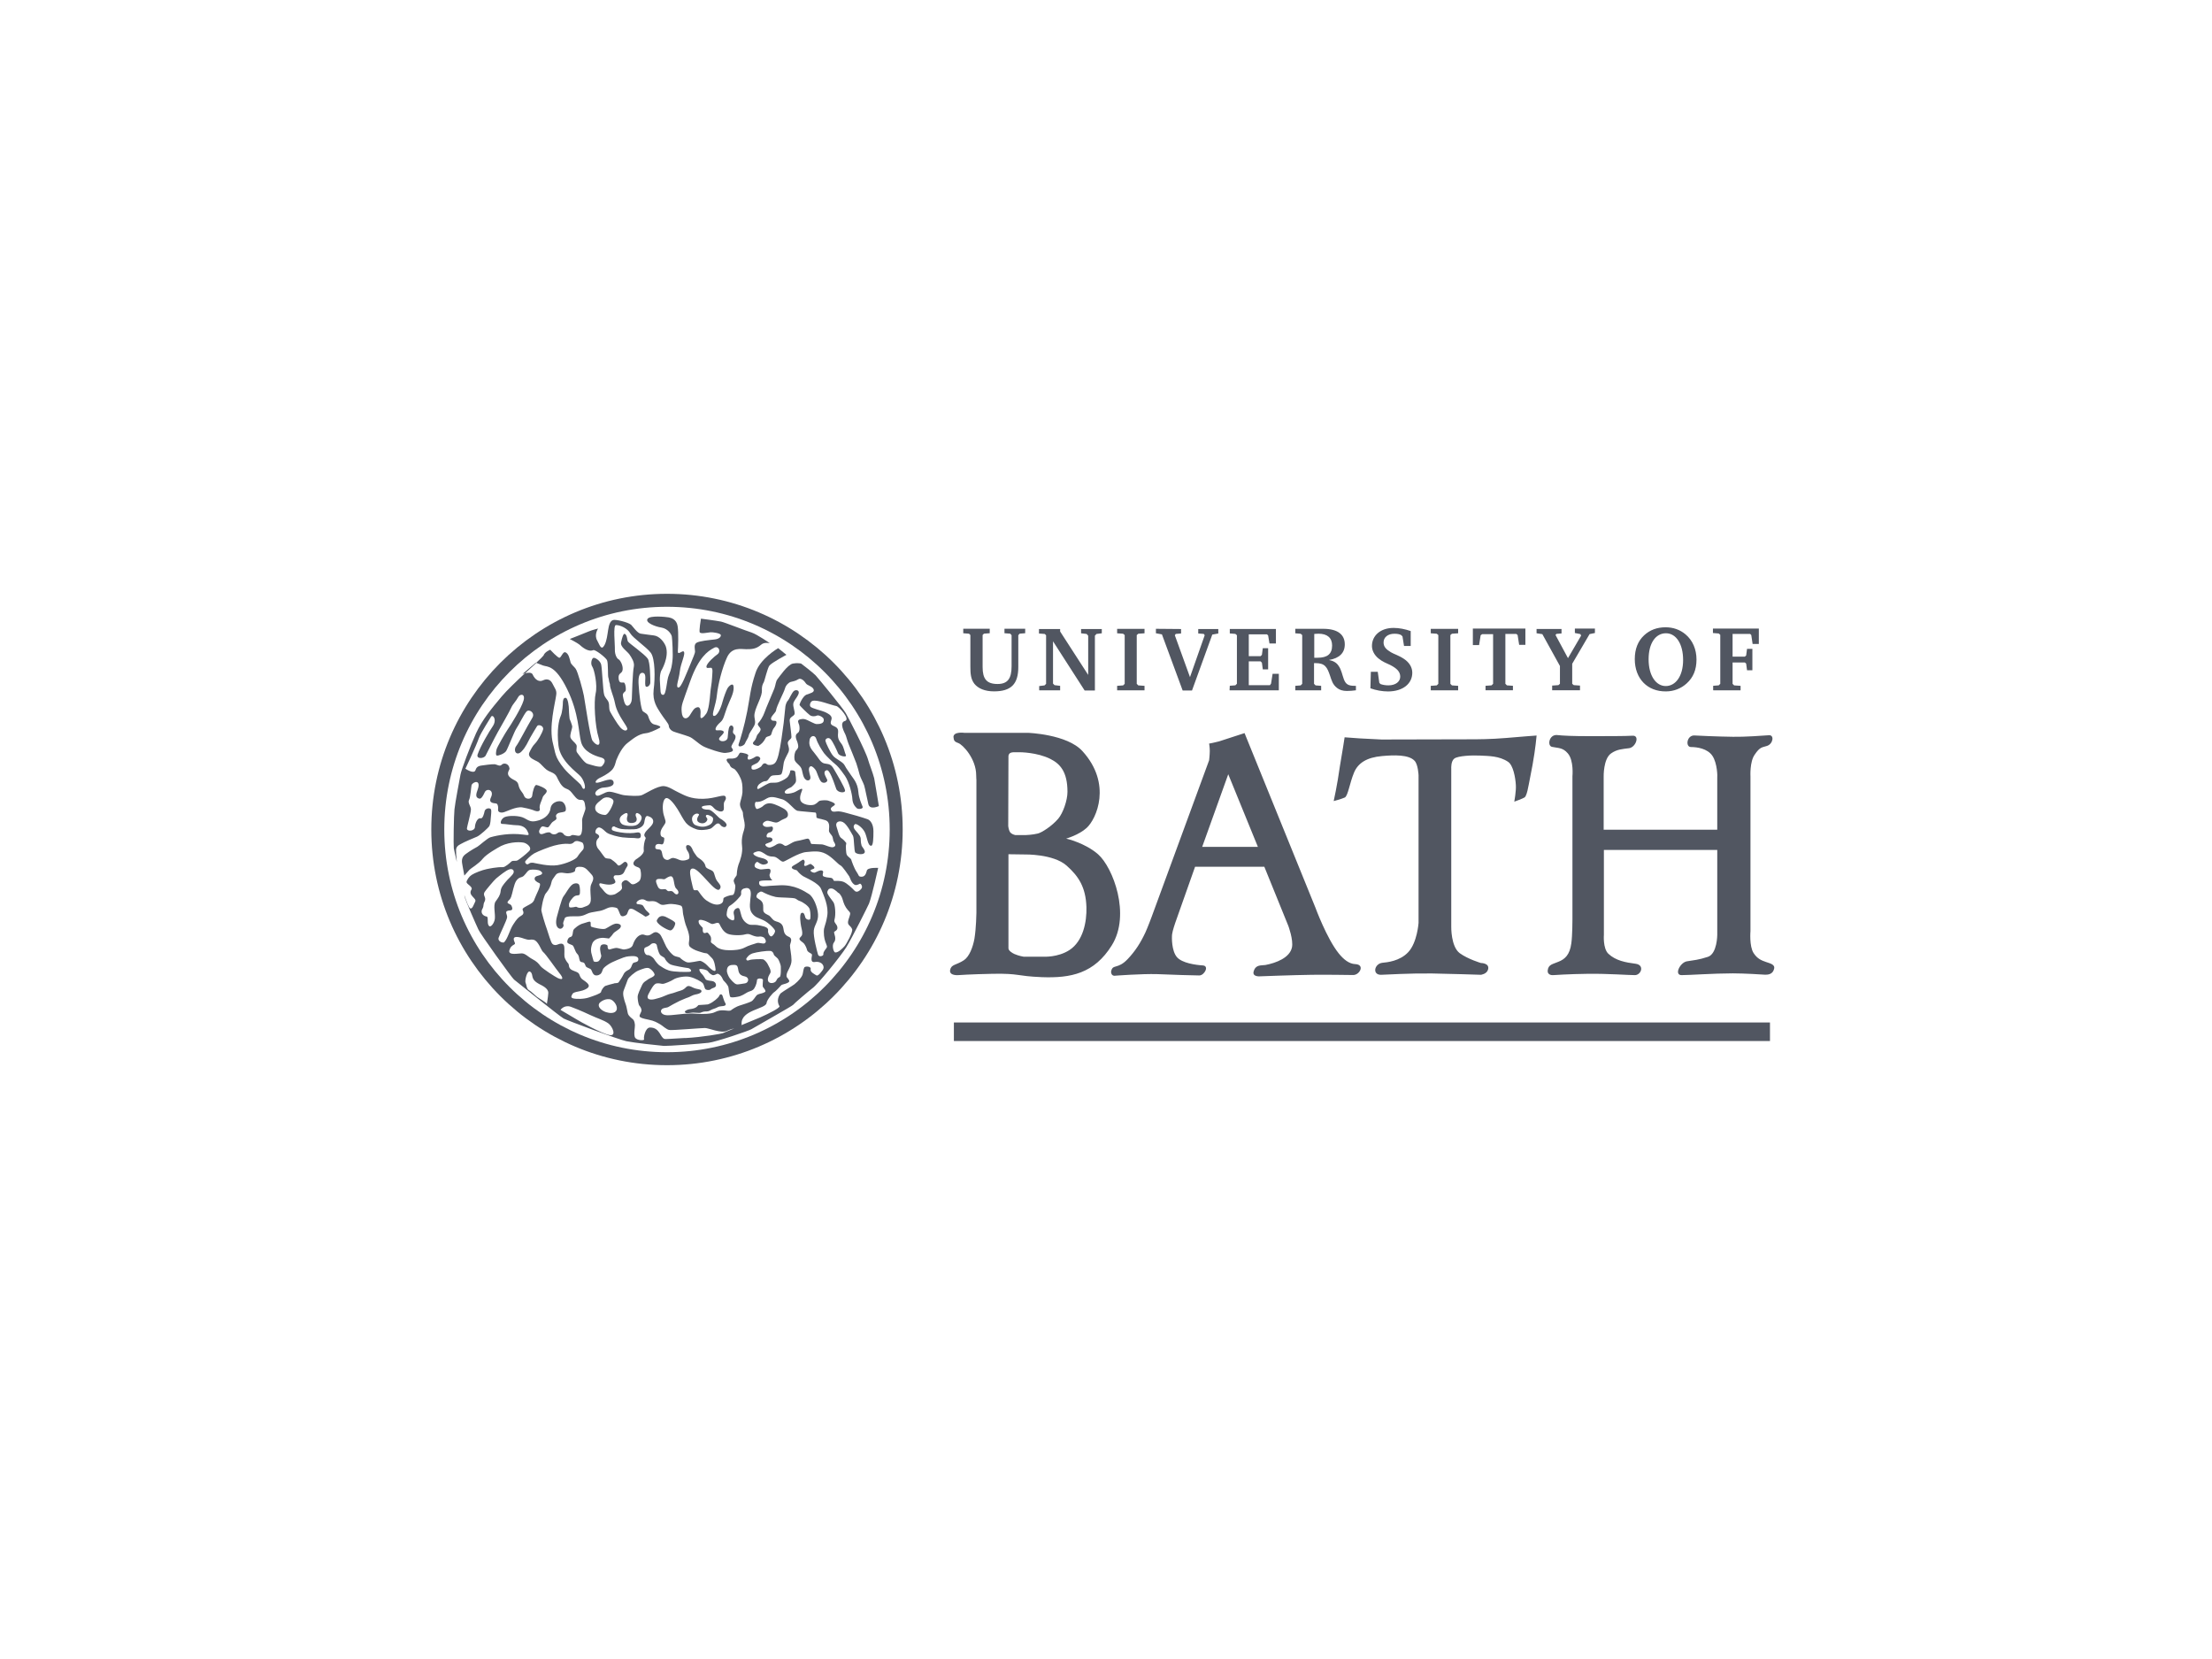 <?xml version="1.0" encoding="UTF-8"?>
<svg id="katman_1" data-name="katman 1" xmlns="http://www.w3.org/2000/svg" viewBox="0 0 600 450">
  <defs>
    <style>
      .cls-1 {
        stroke-width: 3.52px;
      }

      .cls-1, .cls-2 {
        fill: none;
        stroke: #515661;
        stroke-miterlimit: 3.86;
      }

      .cls-3 {
        fill: #515661;
        stroke-width: 0px;
      }

      .cls-2 {
        stroke-width: 5.03px;
      }
    </style>
  </defs>
  <circle class="cls-1" cx="180.92" cy="225" r="62.17"/>
  <path class="cls-3" d="M192.46,272.25c.91-.36,2.48-1.63,2.66-2.18.18-.54.72-.42.85,0s.48,1.57.72,1.93c.24.36.24.6-.12.79s-1.33.06-1.93.42-1.39.48-1.87.79-.85.36-1.51.36c-.6,0-1.03.3-1.33.36s-1.39-.06-1.87-.06-1.27.18-1.69.18-.85-.36-.42-.66.85-.42,1.39-.48c.48-.06,1.21-.24,1.57-.54s.54-.54.54-.54c0,0,1.27-.06,1.87-.12.6-.12.24.12,1.15-.24Z"/>
  <path class="cls-3" d="M181.28,249.05c.54.3,1.75.85,1.87,1.33.06.48-.6,1.99-1.33,1.99s-4.17-1.93-3.62-2.84c.85-1.63,2.11-1.03,3.08-.48Z"/>
  <path class="cls-3" d="M205.69,202.34c-.97-.12-1.93-.48-1.21-1.21.79-.79.6-1.45,1.09-1.99.42-.48.85-1.03.72-1.45-.12-.48-1.09-1.09-.6-1.57.48-.48,1.33-1.81,1.69-2.9s2.3-5.5,2.66-6.46c.36-.97.36-1.93.85-2.54s2.72-3.93,4.17-4.23c1.27-.24,2.24,0,2.24,0,0,0,3.26,2.48,3.93,3.2.91.97,7.37,8.88,8.16,10.21.42.66,5.44,10.27,6.1,12.75.24.91,1.27,3.5,1.63,4.95.12.54,1.27,7.55,1.27,7.55,0,0-2.42,1.15-2.84-.48-.24-.91-.91-4.41-1.15-5.14s-1.03-2.17-1.21-2.84-.66-2.48-.91-3.14c-.24-.72-1.75-4.35-2.11-5.26s-.66-2.17-.85-2.54c-.24-.54-1.81-3.26-.12-3.69,1.57-.42-1.63-3.93-2.36-4.05-1.57-.3-5.14-1.81-6.46-1.39-.48.12-.91,1.09-.54,1.57.36.48,3.2,1.09,3.93,1.45.6.3,1.93.85,1.81,1.81-.06.48-.6,1.27.12,1.75s1.81.48,1.63,2.05.24,2.11.97,3.08c.6.85.79,2.24,1.15,3.02.3.66-1.81.24-2.11-.48-.36-.85-1.45-3.32-2.11-3.93-.54-.54-1.45-.06-1.33.54s1.33,3.14,1.99,3.93c.72.97,2.72,1.69,3.2,2.66s1.45,2.17,1.81,2.78,1.75,1.93,1.93,4.47c.12,1.69.91,3.38,1.15,3.99s-1.09.79-1.57.42c-.72-.66-1.15-1.45-1.21-2.54-.06-1.27-.85-4.53-1.99-6.22-1.39-1.99-2.05-2.72-2.66-3.2s-2.42-2.17-3.02-2.96c-.66-.91-1.75-2.66-2.11-3.87s-1.57-.91-1.81.18c-.18,1.03-.18,1.93,1.15,3.44,1.33,1.57,1.75,2.78,2.84,3.02s1.69,0,2.54,1.45,2.96,5.01,3.08,5.86-2.11.66-2.42-.48c-.3-.97-1.21-3.38-1.57-3.99s-.66-1.33-1.33-.85c-.72.48.24,1.87.48,2.42.24.72-1.09,1.21-1.69.48s-.97-2.17-1.33-2.9c-.3-.6-1.15-1.39-1.51-1.21-.79.36-.3,1.75-.06,2.72s-.54,1.39-1.21.91c-.97-.72-.79-2.54-1.39-3.38s-1.57-1.33-1.69-2.17.06-1.99.48-2.42c.85-.79.48-1.51.36-2.05-.12-.48-.42-.91-.48-1.57-.06-.97.6-.97.85-1.45s.18-1.33.06-1.81c-.18-.54-.66-1.27.24-1.51.97-.24,1.33-.06,1.93.18s2.05,1.09,2.54,1.09,2.24.06,1.93-1.39c-.06-.42-1.33-1.15-1.81-.91s-1.39.3-1.93-.12c-.72-.54-2.66-2.48-2.78-2.72-.12-.24.91-2.48,1.87-2.84s2.3-.6,1.93-1.45-1.75-1.03-2.11-1.63c-.36-.6-1.33-1.57-2.05-1.09s-1.57.6-2.05.73c-.48.12-1.33.85-1.57,1.81s-2.3,4.77-2.42,5.98c-.06.48-1.57,1.69-1.33,2.3.24.6.72.36,1.21.48.48.12.24,1.09-.36,1.81s-.66,1.57-.85,1.93c-.3.54-1.33.36-1.51.97-.54,1.03-1.15,1.63-1.93,2.05Z"/>
  <path class="cls-3" d="M213.3,177.63s-3.87,2.05-4.59,2.9c-.54.66-1.33,4.23-1.57,4.59s-.48,1.03-.48,1.69.12,1.09-.54,2.78c-.66,1.69-1.21,2.66-1.45,3.99s.54,2.11-.12,3.32c-.66,1.21-1.33,1.93-1.45,2.6s-.79,1.51-1.03,2.17-2.11,1.33-1.69.12,1.51-4.77,2.3-8.82c.79-4.11.85-6.22,2.24-10.39,1.15-3.87,6.16-6.77,6.16-6.77l2.24,1.81Z"/>
  <path class="cls-3" d="M273.54,231.71v25.5c0,.66.97,1.27,1.63,1.57,1.27.54,2.48.72,2.48.72h5.44s3.87.24,7.01-1.81c3.69-2.42,4.71-7.61,4.59-11.66-.18-5.44-2.18-8.4-5.38-11.24-3.62-3.2-11.36-3.02-11.36-3.02l-4.41-.06ZM273.54,205.3l-.06,18.79s.12.97.42,1.51c.42.72,1.51.91,1.51.91h2.84s1.81-.06,3.26-.42c1.03-.24,3.81-1.99,5.56-4.05,1.27-1.51,2.48-4.95,2.48-7.25,0-5.44-1.99-7.61-4.65-8.94-3.62-1.81-8.28-1.81-8.28-1.81h-1.69s-.85,0-1.15.42c-.3.3-.24.85-.24.85ZM258.62,199.93c0-1.57,2.96-1.15,2.96-1.15h17.28s10.57.36,14.74,4.95c8.1,8.88,3.81,18.43,1.15,20.84-2.11,1.93-5.56,2.9-5.56,2.9,0,0,5.14,1.15,8.7,4.29,3.99,3.56,8.88,16.31,3.69,24.65-4.77,7.67-11.12,8.94-19.03,8.64-7.13-.3-5.8-1.03-13.23-.91-6.16.12-9.36.36-9.36.36,0,0-2.54.24-2.24-1.39.3-1.57,1.63-1.27,3.75-2.66,1.45-.97,2.42-3.5,2.84-5.8.48-2.9.54-7.07.54-7.07v-36.01s-.06-.66-.06-1.27c0-4.47-3.62-8.34-4.89-8.76-1.15-.42-1.15-.73-1.27-1.63ZM326.1,229.71h15.1l-8.04-19.7-7.07,19.7ZM301.39,263.49c.42-2.11,1.75-.42,4.53-3.38,2.05-2.18,3.44-4.35,4.77-7.19.66-1.45,1.69-4.23,1.69-4.23l15.59-42.47s.18-1.51.18-2.54c0-.97-.18-1.99-.18-1.99,0,0,.73-.12,1.21-.24s1.51-.36,1.51-.36l6.89-2.24,19.21,47.31s3.08,8.4,6.34,12.45c1.27,1.57,2.78,2.84,4.47,2.9,2.72.12,1.21,2.96-.54,2.96-1.39,0-6.65-.12-11.18-.06-5.01.06-14.26.42-14.26.42,0,0-1.99.12-1.57-1.33.54-1.93,2.05-1.57,3.2-1.75,2.84-.54,6.59-1.93,7.19-4.77.42-2.05-.97-5.8-.97-5.8l-6.52-16.07h-18.79l-5.38,15.22s-.73,2.11-.85,3.08c-.12.97-.12,4.47,1.27,6.16,1.39,1.69,5.2,2.18,7.07,2.3,1.81.12.42,2.72-.97,2.72s-7.19-.18-11.42-.36c-4.23-.12-11.3.42-11.3.42,0,0-1.21.3-1.21-1.15ZM364.71,199.99s1.81.12,4.17.3c2.24.12,5.86.3,5.86.3l25.5-.06s4.17,0,8.34-.36c3.26-.3,8.22-.66,8.22-.66,0,0-.3,3.56-1.09,7.91s-1.39,7.07-1.39,7.07c0,0-.36,1.57-.79,1.81-.42.3-2.78,1.15-2.78,1.15,0,0,.54-2.96.42-4.53-.12-2.05-.73-5.38-2.11-6.28-2.42-1.63-5.32-1.57-7.55-1.69s-5.98.06-7.01.79c-.97.72-.85,2.66-.85,2.66v42.96s-.12,5.38,2.3,7.19c2.24,1.63,5.74,2.66,5.74,2.66,0,0,2.48,0,1.93,1.81-.36,1.21-1.93,1.39-1.93,1.39,0,0-8.94-.3-13.35-.36-6.4-.06-11.72.3-13.71.36-2.48.06-1.87-3.02.36-3.26,1.21-.12,4.71-.42,7.01-2.9,2.42-2.6,2.78-7.91,2.78-7.91v-40.06s-.12-2.96-1.09-3.93c-1.57-1.69-5.56-1.57-8.82-1.27-4.11.36-6.52,1.87-7.61,4.53-1.15,2.78-1.63,6.28-2.48,6.71-.91.42-3.02.97-3.02.97,0,0,.97-4.29,1.69-9.49.6-3.38,1.27-7.79,1.27-7.79ZM422.35,199.38c-2.17-.18-2.72,2.9-1.39,3.2,1.57.36,2.9.12,4.29,1.75,1.69,1.93,1.27,6.22,1.27,6.22v38.85s0,4.35-.3,6.46c-.42,3.2-1.81,4.35-3.5,5.01-1.51.66-2.72.72-2.9,2.3-.18,1.51,1.51,1.33,1.51,1.33,0,0,4.11-.3,9.49-.36s10.94.36,12.63.36,2.72-2.72.24-3.08c-2.78-.36-5.44-.85-7.43-2.72-1.51-1.45-1.21-5.14-1.21-5.14v-23.02h30.75v23.02s0,5.14-2.54,5.98-3.87.91-5.68,1.21c-1.87.3-3.56,3.75-1.45,3.75s8.7-.48,13.9-.48c3.02,0,7.98.3,8.7.36,1.57.06,2.24-.6,2.48-1.57.36-1.21-1.15-1.51-2.17-1.87-1.21-.42-2.36-.85-3.38-2.42-1.21-1.87-.85-5.98-.85-5.98v-41.87s-.24-4.05,1.15-5.98c1.45-2.17,2.05-1.93,3.32-2.36,1.69-.54,2.05-3.02.54-2.9-1.57.12-6.77.48-9.73.42-4.53-.06-9.36-.3-10.51-.36-2.05-.06-2.48,3.14-.91,3.14,1.69,0,4.47.42,5.8,2.36,1.39,2.05,1.39,5.8,1.33,5.86v14.2h-30.81v-14.38s-.12-4.89,2.05-6.34c1.57-1.09,3.02-1.15,4.89-1.39,1.81-.3,2.9-3.5.91-3.38-1.99.12-7.13.12-11.66.12-4.53,0-7.13-.12-8.82-.3ZM261.28,170.56v1.21l1.57.12.36.36v8.58c0,1.93.12,3.38,1.09,4.65,1.03,1.27,2.84,2.05,5.32,2.05,4.65,0,6.59-1.99,6.59-6.59v-8.64l.36-.42,1.51-.12v-1.21h-5.62v1.21l1.57.12.36.42v8.4c0,3.32-1.03,4.83-3.81,4.83-2.96,0-4.05-1.39-4.05-4.59v-8.7l.36-.36,1.57-.12v-1.21h-7.19ZM281.88,187.24h5.68v-1.21l-1.51-.18-.42-.42v-11.48l8.58,13.35h2.78v-14.86l.42-.48,1.45-.18v-1.15h-5.62v1.15l1.51.18.42.48v10.63l-7.61-11.78v-.66h-5.74v1.21l1.57.12.36.36v13.17l-.42.42-1.45.18v1.15h0ZM303.02,187.24h7.43v-1.21l-1.69-.12-.42-.42v-13.23l.42-.36,1.69-.12v-1.21h-7.43v1.21l1.63.12.42.36v13.23l-.42.42-1.63.12v1.21ZM313.54,170.56v1.21l1.63.3,5.62,15.22h2.54l5.5-15.16,1.63-.3v-1.21h-5.44v1.21l1.51.12.24.36-3.99,11.36-4.11-11.36.24-.36,1.45-.12v-1.21l-6.83-.06h0ZM333.53,187.24h13.35v-4.47h-1.69l-.42,2.66-.3.42h-5.74v-6.46h3.2l.36.36.24,1.81h1.45v-5.74h-1.45l-.24,1.81-.36.36h-3.2v-5.92h4.95l.3.3.36,2.17h1.75v-3.93h-12.51v1.21l1.51.12.42.36v13.17l-.42.42-1.51.12-.06,1.21h0ZM356.49,171.95v6.46h.91c2.66,0,3.93-1.03,3.93-3.32,0-2.05-1.27-3.2-3.69-3.2l-1.15.06h0ZM351.36,170.56h7.55c3.87,0,5.86,1.51,5.86,4.23,0,2.3-1.45,3.75-4.29,4.23,1.21.24,2.05.73,2.6,1.57.79,1.09.97,2.42,1.45,3.69.54,1.39,1.27,1.75,2.96,1.75h.3v1.21c-.85.12-1.69.18-2.48.18-1.09,0-1.99-.3-2.6-.79-1.27-.97-1.51-2.11-1.93-3.32-.79-2.36-1.39-3.44-3.93-3.44h-.42v5.62l.42.42,1.51.12v1.21h-7.01v-1.21l1.45-.12.42-.42v-13.23l-.42-.36-1.45-.12v-1.21h0ZM371.72,186.7c1.51.54,3.2.85,4.77.85,4.05,0,6.59-2.11,6.59-5.07,0-1.45-.79-2.78-2.24-3.75-1.45-.97-2.78-1.33-3.56-1.81-1.33-.79-1.99-1.51-1.99-2.66,0-1.39,1.15-2.36,2.96-2.36.79,0,1.39.12,1.81.36l.36.36.42,2.6h1.81v-4.05c-1.57-.54-3.14-.85-4.65-.85-3.56,0-5.86,2.11-5.86,4.89,0,1.21.6,2.42,1.75,3.38,1.09.91,2.24,1.33,3.26,1.81,1.75.91,2.66,1.81,2.66,3.14s-1.21,2.36-3.2,2.36c-.79,0-1.51-.12-2.18-.36l-.3-.36-.42-2.96h-1.87l-.12,4.47h0ZM388.09,187.24h7.43v-1.21l-1.69-.12-.42-.42v-13.23l.42-.36,1.69-.12v-1.21h-7.43v1.21l1.63.12.42.36v13.23l-.42.42-1.63.12v1.21ZM399.51,170.56v4.41h1.69l.42-2.66.42-.3h2.96v13.47l-.42.42-1.63.12v1.21h7.43v-1.21l-1.63-.12-.42-.42v-13.53h2.96l.36.3.42,2.66h1.69v-4.41h-14.26v.06h0ZM416.79,170.56v1.21l1.57.24,4.77,8.64v4.83l-.42.36-1.69.12v1.27h7.55v-1.27l-1.69-.12-.42-.36v-5.44l4.71-8.04,1.45-.3v-1.21h-5.44v1.21l1.51.3.18.42-3.56,6.1-3.38-6.28.24-.3,1.39-.12v-1.21h-6.77v-.06ZM451.89,171.77c-2.78,0-4.71,2.66-4.71,7.07s1.99,7.25,4.65,7.25,4.71-2.66,4.71-7.07-1.93-7.25-4.65-7.25ZM443.43,178.78c0-2.72.85-4.89,2.54-6.46,1.57-1.45,3.5-2.17,5.8-2.17,2.11,0,3.93.66,5.44,1.93,1.93,1.63,2.96,4.05,2.96,6.83s-.91,4.89-2.66,6.46c-1.51,1.39-3.5,2.17-5.62,2.17-5.01.06-8.46-3.44-8.46-8.76ZM464.82,187.24h7.31v-1.21l-1.75-.12-.42-.42v-5.8h3.32l.36.3.24,1.81h1.45v-5.8h-1.45l-.24,1.81-.36.3h-3.32v-6.16h4.77l.3.3.36,2.42h1.69v-4.17h-12.45v1.21l1.57.12.42.36v13.29l-.42.42-1.51.12v1.21s.12,0,.12,0Z"/>
  <line class="cls-2" x1="258.74" y1="279.86" x2="480.1" y2="279.86"/>
  <g>
    <path class="cls-3" d="M145.34,179.75l-3.62,3.08s.3-.11.71-.2c1.11-1.04,2.18-2.02,3.04-2.83-.07-.03-.12-.05-.12-.05Z"/>
    <path class="cls-3" d="M235.12,236.18c-.24.91-.54,1.63-1.45,1.63s-.66-.42-1.33-1.33c-.66-.97-1.33-2.9-1.45-3.32-.18-.42-.97-.79-1.21-1.33-.24-.48-.24-2.36-.24-2.36l.12-.79s-.66-.91-1.33-1.33c-.66-.36-.91-1.93-1.33-3.14-.42-1.21.73-1.75,1.75-1.21,1.09.54,2.3,3.02,2.72,3.69.36.66.24,4.23.66,4.59.54.48,2.36.66,2.54-.12.12-.6-.66-1.33-.85-1.75-.12-.36-.24-.97-.24-1.75s-.48-1.33-1.39-2.36c-.91-1.03-.42-1.51-.18-1.75.3-.24,1.93.73,2.66,2.17.66,1.33.79,3.75,1.75,3.69.54-.06.6-2.05.6-3.93s-.79-2.96-1.57-3.26c-1.33-.48-4.65-1.45-5.68-1.69-1.09-.3-1.99-.54-2.78-.42-.79.12-1.27.12-1.51-.54-.24-.66,1.09-.97,1.09-1.39s-1.03-.72-1.69-.97-1.99-.12-2.42,0c-.42.12-.54.6-1.45,1.03-.91.36-3.38.12-3.81-1.21-.36-1.33.72-2.78.48-3.02-.24-.3-1.51.72-2.3.97-.79.24-2.3.6-2.42-.06-.12-.66,1.75-1.39,1.75-1.39,0,0,.97-.79,1.21-1.33.3-.54-.12-2.24-.12-2.78,0-.48-1.33-.6-1.33-.36,0,.3-.3,1.39-.97,1.93-.66.54-1.93,1.09-2.36,1.21-.42.12-1.27.12-1.93.12s-2.48,1.21-3.26,1.63c-.79.36-.42-.85.12-1.27.48-.36,1.03-.79,1.69-.79s.91-.91,1.45-1.33c.6-.48,1.87-.12,2.72-.48.48-.24.66-2.78.79-3.32.12-.54.79-1.87,1.21-2.66.36-.79.12-1.39-.12-2.3-.24-.97.97-1.21.97-1.87s-.36-3.32-.48-4.41c-.12-1.09,1.21-1.21,1.33-1.87.12-.66-.42-1.87-.36-2.66.06-.91.85-1.45,1.39-2.66.48-1.15-.66-1.33-1.21-.91-.54.42-1.33,2.3-1.57,2.54-.3.24-.6.91-.73,1.57-.06.48-.24,2.24-.48,4.59-.3,2.36-.85,6.46-1.39,8.58s-1.03,2.66-2.18,2.78c-1.15.12-.91-.42-1.57-.42-.54,0-.73.6-.97.85-.3.24-1.27.85-2.05.85s-.54-.66-.54-.91c0-.3,1.33-.66,1.75-1.09.36-.42.97-1.03.3-1.45-.66-.42-1.03,0-1.57.3-1.99,1.09-1.57-.18-1.39-.66.18-.42-1.51-.79-2.05-.79s-.48,1.09-1.45,1.45c-.91.3-1.39.06-2.05.18s-.12.97.18,1.21c.54.36.18,1.03,1.45,1.51.48.18,1.33,1.39,1.87,2.66.36.91.54,1.63.48,3.75-.06,1.03-.6,2.48-.66,3.02-.12,1.15.79,1.99.79,2.6,0,.66.18,1.27.42,2.54.18,1.15,0,1.69-.42,3.02-.36,1.33-.36,2.36-.24,3.38.24,1.81-.48,3.87-.97,5.07-.36,1.03-.48,2.54-.48,2.78s-.66.85-.79,1.39c-.12.54.42,1.21.42,1.57s-.12,2.48-.79,2.48-2.11.54-2.36.79c-.24.3.18,1.27-1.03,1.69-1.15.42-2.54-.24-3.69-1.03s-2.11-2.6-2.36-2.72-.73.06-.97-.06c-.24-.12-.42-1.15-.85-3.02-.36-1.87-.36-2.84.54-2.84s2.48,1.81,3.56,2.96c1.27,1.33,3.02,3.44,3.69,2.66.66-.79-.06-1.39-.73-2.3-.6-.91-.6-1.93-1.03-2.48-.42-.54-1.87-.73-2.05-1.39-.12-.48-.24-.91-.85-1.51s-1.09-.73-1.51-1.21c-.48-.6-1.03-1.45-1.15-1.81-.12-.36-.6-1.39-1.39-1.27-.66.06-.36,1.15.06,1.69.42.54.6,1.57.36,1.99-.3.36-1.51.66-2.36.42-.66-.18-.79-.42-1.81-.6-1.03-.12-1.21.85-2.18.42-.6-.24-.72-.73-.85-1.15-.12-.42-.12-1.45-.79-1.57-.73-.12-1.27.06-1.15-.85.12-.85,1.15-.66,1.69-.54s.73-.91.73-1.57-1.09,0-1.03-1.57c.06-1.09,1.09-2.05,1.33-2.72.24-.66-.54-1.69-.66-3.32-.18-1.51.12-3.26.91-3.38.79-.12,2.11,1.51,3.02,2.96.91,1.45,1.51,2.78,2.3,3.75.66.79,1.63,1.33,2.84,1.75.97.36,2.78.18,3.69-.12.79-.24,1.39-1.33,2.05-1.45.66-.12.72.6,1.33.85.48.24.85.24,1.09-.3.3-.54-1.15-1.63-1.69-1.87-.48-.24-2.24-2.42-3.14-2.42-1.21,0-1.75-.24-1.87-.66s1.69-.54,2.18-.54.97.6,1.39,1.03c.36.36,1.69.97,2.18.48.42-.36.18-1.09.24-1.93.06-.85.79-1.03.48-1.87-.36-.91-2.66.48-6.1.54-3.44.06-5.07-.97-6.59-1.69-1.21-.54-2.66-1.63-3.99-1.75-1.81-.18-5.32,2.24-6.16,2.48-.97.3-3.32.12-4.53,0-1.21-.12-2.84-.91-4.17-.97-1.21-.06-2.96,1.57-3.56.97-.91-.85.85-1.93,1.69-2.05s3.26-.12,3.02-1.51c-.3-1.51-2.84-.12-4.17.12-1.33.3-.54-.79.3-1.21.73-.36,2.18-1.03,3.26-2.05.97-.85,1.21-2.48,1.33-2.78.6-1.51,1.69-3.69,3.14-4.77,1.09-.79,2.78-2.42,5.01-2.6.79-.06,2.42-.79,3.56-1.39.73-.36-.24-.73-1.39-.97-.97-.24-1.39-1.39-1.63-2.17s-.91-.97-1.45-1.39c-.54-.42-1.03-4.89-1.15-7.01-.18-2.11.12-3.5,1.03-3.44,1.27.12.54,2.18.79,3.5.18.72,1.33.06,1.33-.85,0-.79,0-5.56-.72-6.52-.85-1.21-5.08-4.17-5.32-4.59-.3-.42-.18-1.81-.91-2.11-.36-.12-.72,1.09-.97,2.3-.3,1.21,1.57,2.36,2.24,3.26.66.97,1.45,2.18,1.21,3.38-.3,1.15-.54,8.04-.54,8.7s-.42,1.87-1.21,1.87-1.09-1.99-1.21-2.66c-.12-.66.3-.97.66-1.27.3-.24.06-2.3-.42-2.36-.54-.06-1.21.3-1.39-.97-.24-1.87,1.03-1.27,1.09-2.66.06-1.15-.66-2.42-1.09-2.66-.42-.18-1.03-1.15-1.03-2.54.06-1.51-.54-6.77.3-6.77,1.21,0,3.14.91,3.87,2.24.73,1.27,4.35,3.69,5.56,5.26,1.21,1.57,1.21,6.89.79,10.03-.36,3.2.97,4.89,1.87,6.34.91,1.45,2.24,2.9,2.24,3.44s.48,1.27,1.27,1.57c.36.18,2.96.91,4.23,1.39,1.15.42,2.36,1.81,3.81,2.6,1.09.6,5.2,1.99,6.1,1.81,3.08-.3,1.69-1.15,1.57-1.57-.12-.42.85-1.63,1.03-2.24.48-1.57-.97-.97-.54-2.36.3-.91-.36-1.63-.91-1.09-.48.54-.48,2.3-.6,3.2-.18.91-1.63,1.15-2.18.6-.54-.54.42-.97,1.03-1.87.48-.73-.79-.91-1.57-.79-1.03.12-.6-1.03.79-2.24.85-.73.97-1.81,1.75-3.93.79-2.11,1.81-3.69,1.81-5.38s-1.27-.54-1.69.18c-.36.66-.97,2.3-1.33,3.62-.48,1.87-1.57,4.11-2.42,3.81-.66-.24.66-2.96.91-5.74.3-2.78,1.39-7.19,2.72-10.09,1.33-2.9,3.81-2.24,5.2-2.24s2.66,0,4.05-1.21c.85-.79,2.36-.42,2.36-.42,0,0-3.38-2.36-4.95-2.9-1.57-.48-7.37-2.78-8.28-2.96-1.57-.3-5.44-.79-5.44-.79,0,0-.6,3.44-.3,3.75.42.42,2.11,0,2.9-.06.54-.06,2.66.24,2.78.73s-.48,1.09-1.63,1.21c-1.57.18-4.17.42-4.95.91-.79.48-.42,1.75-.42,2.17s.24.12-1.09,3.26c-1.33,3.14-2.66,6.83-3.44,6.71-.79-.12.18-2.17.42-4.41s1.69-4.83,1.03-5.38c-.36-.3-1.63,1.15-1.57-.06.06-.79.24-5.01-.06-6.83-.3-1.87-1.81-2.24-2.48-2.36s-5.01-.6-5.68.42,2.11,2.11,3.81,2.36c1.69.3,2.66,1.75,2.78,2.42.12.66.36,5.14.18,6.4-.12,1.21-.3,2.54-.97,3.99-.66,1.45-.66,5.44-1.57,5.44s-.66-1.33-.85-3.32c-.18-2.05.3-3.14.3-3.14,0,0,2.3-3.75,1.27-6.71-.42-1.09-1.63-2.78-3.26-2.96-.91-.12-2.42-.3-3.56-.48-.91-.12-2.24-2.11-2.6-2.42-.79-.66-4.11-1.51-4.89-1.27-1.69.6-1.09,4.41-2.3,6.77-.91,1.69-1.33-.06-1.99-1.21-.91-1.57.24-3.26.24-3.26,0,0-1.69.42-2.54.79-.97.42-5.14,2.05-5.14,2.05,0,0,2.11,1.09,2.6,1.51.66.6,2.36,2.11,3.75,1.51.54-.24,3.32,1.93,3.75,2.72.36.79.18,4.23.36,4.71.18.42.12,1.03.42,1.75,0,1.33.97,3.08,1.39,5.26.66,3.44,3.56,6.28,3.32,7.01-.24.66-1.15.36-1.93-.54-.72-.79-2.3-3.44-2.72-4.23-.42-.85-.12-1.69-.42-2.54-.24-.73-.97-1.15-1.21-2.11-.3-.97-.54-7.01-.79-8.1-.24-1.09-1.75-2.05-2.17-1.81-.42.24-.79,1.57-.24,2.36.54.79,1.45,5.01.91,7.25-.54,2.24-.18,8.88.79,11.96.79,2.48-.42,2.48-1.63.91-.66-.91-2.11-10.94-2.36-12.26-.24-1.33-1.63-6.53-2.24-7.31-.3-.48-1.27-1.15-1.39-1.81-.18-.66-.48-2.48-1.51-2.66-.54-.06-1.03,1.39-1.45,1.51-.42.12-2.54-2.18-2.54-2.18,0,0-1.51.6-1.81,1.57-.19.27-.94,1-1.99,1.98.29.12,1.1.44,1.87.73,1.15.42,3.26-.24,6.52,6.4,3.26,6.65,3.08,11.9,3.81,14.44.73,2.54,3.56,3.62,5.38,4.11s.72,1.87.24,2.36c-.48.48-3.08-.42-3.93-.66-.85-.24-2.3-2.42-2.78-3.02s.12-1.57-.24-2.17-1.33-1.21-1.57-1.93.48-2.42.48-2.9-.72-2.18-.72-2.18c0,0-.18-1.57-.18-2.42s-.24-3.14-.85-3.26c-.79-.18-.79,1.21-.79,1.21,0,.6-.12,2.66-.6,3.75-.48,1.09-1.09,3.75-.6,7.97.48,4.23,5.01,7.25,5.98,8.34.97,1.09,1.51,3.14,1.03,3.38-.48.24-.6-.6-.97-1.09-.36-.48-3.14-2.72-4.53-4.41-2.6-3.2-2.3-4.23-2.96-6.59-1.27-4.65.6-11.24.85-13.41.18-1.21-.42-1.75-1.03-3.02-.54-1.09-1.45-1.39-2.48-.91-1.15.6-2.24-.12-2.9-1.57-.27-.62-1.34-.49-2.07-.32-2.37,2.21-4.96,4.68-6.32,6.3-2.78,3.32-5.26,6.28-6.95,9.97-1.69,3.75-3.99,9.91-4.23,11.24-.24,1.33-1.45,7.61-1.63,9.42-.18,1.63-.3,9.61-.18,10.51.04.31.38,1.84.82,3.76-.14-1.41-.24-2.8-.21-3.34.06-1.15,1.33-1.51,1.45-1.63.42-.3,3.81-1.75,4.29-1.93.79-.36,3.08-2.42,3.32-2.9.24-.48.36-1.75.42-2.78.06-.85.24-1.81-.3-1.93-.66-.18-1.33.18-1.45.79-.12.6-.48,1.99-1.03,1.87-1.03-.24-1.57,1.69-1.57,2.3,0,1.21-2.24,1.39-2.18.42.06-.6,1.03-3.93,1.09-5.14,0-.91-.97-1.75-.48-2.66.36-.73.54-3.5.66-3.99.48-.91,2.66-1.57,1.63,1.33-.3.85-.72,1.93.18,2.3.54.24.91.18,1.75-1.63.54-1.21,2.66-.66,1.69,1.39-.85,1.75,1.09,1.51,1.51,1.69.42.18.48,1.03.42,1.57-.12.79.79.97,1.45.79.66-.12,3.44-1.63,5.14-1.33,1.93.36,2.78.66,3.38.91.6.24,1.57.24,1.33-.6-.24-.85.66-2.42.79-3.02s1.27-1.21,1.09-1.87c-.24-.66-2.3-1.45-2.78-1.51-.54-.06-1.03,1.81-1.15,2.9-.12,1.09-1.81,1.09-2.17.12-.48-1.27-1.21-1.39-1.57-3.08-.24-1.15-1.33-1.21-2.11-1.87-1.45-1.15-.24-2.05-.3-2.54-.18-1.45-1.63-1.57-2.11-1.03-.48.6-1.33-.06-1.87-.12-.79-.06-2.84.24-3.69.36-1.21.18-1.39.79-1.57,1.27-.42,1.15-2.72-.42-2.72-.42,0,0,3.02-6.4,3.62-8.22.54-1.51,3.08-5.38,3.26-5.74.42-1.03,1.87.54.48,2.54-.85,1.21-3.32,5.38-4.05,7.55-.42,1.33,1.75,1.15,2.18.3.3-.54,2.36-4.71,3.32-6.4s3.2-5.62,3.62-6.59c.42-.97,1.39-1.87,1.87-2.84.48-.97,2.05-1.03,1.45.97-.6,2.05-3.56,6.77-4.29,7.79-.66.97-2.9,4.83-3.02,5.44-.12.6-.3,1.51.06,1.63.36.12,2.05-.48,2.54-1.21.48-.72,2.24-5.38,2.84-6.22.6-.85,1.93-3.62,2.66-4.47.72-.85,2.42.3,1.63,1.63-1.81,3.02-3.62,6.71-4.41,7.73-.85,1.15.06,2.84,1.45,1.45,1.21-1.21,1.75-2.66,2.36-3.75.6-1.09,1.51-2.54,1.87-3.14s1.87-.06,1.63.91c-.24.97-1.45,3.08-2.18,3.81-.73.73-1.15,1.63-1.51,2.36-.36.72,0,1.33.79,1.81.97.6,1.45.6,2.18,1.33.73.73,1.45,1.57,2.18,1.93.72.36,1.75.6,2.24,1.57.48.97,1.21,2.72,2.48,3.2,1.03.36,1.33.79,1.99,1.63.97,1.21,1.33,1.51,2.17,1.45,1.03-.06.97,1.21,1.15,2.17.12.6-.91,2.42-.91,3.38s.24,3.69-.6,4.11c-.6.3-1.87-.42-2.36,0-.48.42-1.69.18-1.99-.3-.42-.66-1.27-.73-1.69-.36-.66.54-1.51.42-1.93-.06-.3-.3-1.21-.06-1.75.18-1.51.66-1.33-.72-1.33-.72,0,0,.42-1.21.97-1.21.42,0,1.09.36,1.45.24s.79-1.15,1.33-1.51c.54-.42,1.21-.54.85-1.33-.18-.48.3-.91.66-1.03.72-.24,1.57-.18,1.87-.54.24-.3.18-1.63-.66-2.36-.85-.72-3.14-.12-3.38,1.63-.3,2.17-2.3,3.08-3.62,3.38-1.63.42-2.18,0-3.5-.72-1.33-.73-4.17-.73-5.26-.3-.97.36-1.57,1.87-.73,1.87s2.96.36,3.87.36c1.33,0,2.42.48,2.96,1.57.6,1.21.54,1.21-1.15.97-3.5-.48-6.95.18-8.88.73-.73.18-3.14,2.36-3.5,2.54-.24.12-1.99,1.09-3.26,2.05-1.21.91-1.03,1.99-.79,3.2.06.3.42,2.3.48,2.6,0,0,1.09-1.21,1.39-1.57.3-.36,2.54-1.63,3.62-3.02,1.03-1.27,4.05-2.96,4.95-3.44,2.66-1.27,5.62-1.09,6.34-.85.73.24,2.18,1.27,1.27,2.24-.91.91-2.48,2.11-3.08,2.48-.66.36-1.27-.06-1.75.36-.42.42-1.69,1.51-2.24,1.51-1.69-.06-3.87.42-4.47.54-1.15.24-3.26,1.03-4.05,1.57-.66.42-1.33,1.39-1.39,1.93,0,.6,1.81,1.27,1.33,2.05-1.03,1.63,1.51,2.3,1.03,3.26-.48.97-.79,2.11-1.39,1.81-.34-.2-.96-1.77-1.56-3.56.03.14.05.24.05.3.12.91,3.32,8.1,3.75,9,.42,1.09,9.12,13.17,9.67,13.59.54.42,12.14,9.79,13.47,10.57.97.54,14.98,5.74,17.04,6.16,2.05.42,8.7,1.15,10.15,1.27.97.06,10.15-.6,12.14-.85,1.99-.24,10.94-3.26,11.6-3.69.66-.42,11.18-6.34,11.3-6.59.12-.24,4.29-3.81,5.26-4.53,1.39-.97,7.55-8.52,9.18-11.12,1.57-2.54,5.86-11.12,6.16-11.84.79-1.99,2.48-9.67,2.48-9.67,0,0-2.84-.18-3.08.73ZM188.11,221.13c.79-.79,1.75-.36,1.45,0-.18.24-.79,1.15-.24,1.75.42.42,1.57.73,2.24,0s.06-1.09-.06-1.33c-.12-.24,0-.66.6-.48s1.33.54,1.33,1.03c0,1.15-.73,1.63-1.63,1.93-1.27.48-2.48.06-3.2-.24s-1.33-1.87-.48-2.66ZM187.27,184.64c2.24-6.28,4.71-8.04,6.34-8.88,1.27-.79,2.05.91,1.03,1.69-.79.54-3.02,2.48-3.02,3.38,0,.54.54.3,1.21.3s.36,1.63.3,2.9c-.06,1.33-.36,2.54-.48,4.11-.12,1.57-.42,4.53-1.09,5.44-.66.97-1.69,1.87-1.57.54.12-1.33,0-2.36-.72-2.3-1.03.12-1.39,1.03-2.18,2.24s-2.05,1.09-2.18-.91c-.18-1.99.12-2.17,2.36-8.52ZM204.97,217.51c.72.06,1.51,0,2.96-.91,1.33-.79,2.54-.24,4.17.18,1.63.42,3.2,2.84,4.17,3.14.48.12,4.53.42,4.89.48.36.06.24.91.3,1.27.06.36.79.3,2.36.79,1.57.48.97,2.3,1.03,2.9s.73,1.09.91,1.51c.18.42.18.85.3,1.21.12.36,1.09,1.33,0,1.69-.73.24-2.18-.6-3.08-.73-.91-.06-2.48-.06-2.84-.12-.36-.06-.36-1.39-1.03-1.45-.42,0-1.57.42-3.02.66-1.45.24-2.72,1.69-3.32,1.21-.73-.54-1.33-.73-2.11-.3-.24.18-1.33.85-1.93.85-.66,0-1.33-.66-1.09-.91.24-.24,1.27-.42,1.69-.79.42-.36.24-1.21-1.03-1.03-.66.06-.42-1.27.54-1.39.91-.12,1.09-1.63.42-1.57-.66.06-1.51.3-2.11-.18-.6-.48,0-1.09.66-1.33.66-.24,1.87.36,2.54.42.66.06,1.09-.36,1.63-.66.72-.42,1.69-.48,1.75-1.39.06-.97-.79-1.51-1.09-1.69-.3-.18-2.24-1.27-3.5-1.45s-1.99.54-2.18.73c-.18.18-.85.6-1.57.79-.42.12-.91-1.33-.42-1.93ZM198.02,245.66c.66-.42,1.51-1.15,2.05-1.75.54-.66,1.03-.97.97-1.63-.12-.91.42-1.27,1.27-1.39.85-.12,1.45.36,1.33,1.93-.12,1.57-.6,3.62.3,4.83s1.63,1.27,3.08,1.93c1.45.66,3.08,2.36,3.2,2.84.12.48-.54,1.45-.97,1.57-.42.12-1.03-.91-.91-1.63.12-.73-.85-1.03-1.99-1.27-1.39-.36-2.11-.18-2.78-.24-.66-.06-1.93-.79-2.42-2.3-.48-1.51-.42-2.36-1.09-2.24s-1.21.79-1.03,1.57c.18.79.3,1.63-.12,1.75-.42.12-1.87-.66-1.81-1.57s.24-1.99.91-2.42ZM208.29,261.61c-.24-.54-.91-1.27-1.27-1.39s-3.08-.06-3.69.18c-.85.36-.91-.12-.91-.36.18-.3.66-1.09,1.75-1.45,1.09-.36,3.93-.73,4.65-.66.73,0,1.03.66,1.09,1.03.12.3.79.73,1.09,1.09s.79,1.75.79,2.05.12,2.66-.3,2.9c-1.09.54-.6,1.09-1.51,1.51-.91.36-1.63,0-1.69-.66-.06-.79.3-1.27.66-1.93.36-.66-.6-2.11-.66-2.3ZM200.68,272.73c-.97.3-1.99.97-2.36,1.27s-1.03.12-1.87.06c-.85-.06-1.63,0-2.54.48s-3.2.6-5.2.42c-1.99-.18-4.53.18-5.74.3s-2.54.3-3.26-.24c-.72-.54-.42-1.21.06-1.45.48-.24,1.27-.24,1.51-.42s2.36-1.33,3.02-1.63c.3-.12,1.75-.79,2.36-.97.42-.12,1.21-.66,1.93-.79.73-.12,1.27-.3,1.57-.6.18-.18.24-.66-.48-.79-.72-.12-1.33-.3-1.81-.54-.48-.24-1.15-.6-1.63-.18-.48.42-.79.85-1.75,1.09-.91.24-1.81.66-2.54.79s-2.24.91-2.96,1.09c-.73.18-2.05.73-2.9.42-.85-.3-.24-1.33.06-1.87.3-.54,1.15-2.3,1.93-2.42.79-.12,1.21.12,1.69.12s2.24-.73,2.96-1.21c.66-.48,3.14-1.03,4.47-.66,1.33.3,3.02,1.27,3.38,1.63.54.66.42,1.63.97,1.81.54.18,1.03.12,1.33-.18s1.33-.3,1.33-1.03-.6-1.09-1.21-1.15c-.6-.06-1.45-.18-1.63-.48-.18-.3-.66-1.15-1.03-1.45s-.97-1.33-.42-1.33,1.81.18,2.11.66c.36.54,1.09,1.09,1.51,1.03.42-.06.66-.24.97-.36s.91.3,1.27.91.3.73.54.97c.24.24,1.15,1.15,1.27,1.81.12.6.24,2.42.54,2.6s1.27.06,1.87-.06c1.21-.18,2.05-.85,2.72-1.21.66-.36,1.09-.3,1.57-.72.48-.42.97-1.63,1.03-2.42-.12-.91,1.63-.66,1.63-.24s-.18,1.69,0,1.93c.18.24.6.72.66,1.03s-.06.3-.54.54c-.73.3-1.39.24-1.87.73-.42.48-.85,1.33-1.45,1.63s-2.11.79-3.08,1.09ZM177.48,260.22c-.42-.66-1.33-1.21-1.81-1.15-.85.06-1.27-1.75-.66-2.05.54-.24,1.09-.42,1.57-.91.36-.36,1.33-.42,1.57.24.12.66.42,1.87.79,2.48s1.21.73,1.39,1.15c.18.42.79,1.27,1.57,1.63.79.36,4.11.91,4.71.97s1.39.97.36,1.03c-1.03.06-4.05.06-5.5-.36-1.27-.42-1.93-.97-2.6-1.39-.3-.18-1.03-1.03-1.39-1.63ZM197.17,263.42c-.06-1.63,1.15-1.69,1.75-1.69,1.21-.06,1.15.42,1.39,1.63.24,1.09.97,1.33,1.81,1.51,1.21.3.97,1.75-.06,1.87-.6.06-1.87.36-2.3.24-.66-.18-1.57-1.33-1.81-1.63s-.73-1.27-.79-1.93ZM190.59,249.59c1.21.24,2.05.97,2.54,1.03.6.12,1.69-.79,2.05.06.36.79,1.03,2.11,2.18,2.6s3.69.48,4.71.18c1.09-.3,1.45.06,2.11.3.66.24,1.21.36,1.63.3.42-.12,1.27,0,1.57.42.3.36.6,1.09,0,1.39-.42.24-1.57-.3-2.11-.06-.54.18-2.3.66-3.26,1.21-1.27.66-2.96.73-4.11.73-1.21,0-2.9-.18-3.81-1.15-.48-.54-1.33-.79-1.27-1.21s.18-1.03-.18-1.57c-.36-.48-.6-.97-.97-.85-1.45.6-.91-1.09-1.09-1.33-.18-.24-.97-.91-1.03-1.33-.06-.36-.3-1.03,1.03-.73ZM178.57,238.41c1.09-.12,1.45.24,1.81,0,.36-.24,1.09-.73,1.57-.73,1.09.06.66,2.66,1.51,3.38,1.21,1.09.24,2.11-.6,1.15-.6-.73-.97-.48-1.45-.48s-.54-.42-.91-.54-1.63.48-2.11-.79c-.3-.79-.91-1.87.18-1.99ZM168.6,221.25c1.27-1.03,1.87-.91,1.57.18-.24.66-.3,1.93,1.27,1.81,1.57-.12,1.33-1.21,1.09-1.69s-.12-1.21.48-.97c.6.24.97.66,1.03,1.15.06.66-.66,1.81-1.51,2.11-1.09.42-3.26.12-3.81-.3-.66-.54-.97-1.45-.12-2.3ZM166.78,224.27c.85.36,1.09.48,1.87.6s3.56.12,4.05,0c.91-.24,1.87-.79,2.05-1.75.18-.97.3-1.99,1.03-1.75.73.24,1.51.66,1.39,1.63-.12.97-1.63,1.93-2.18,2.84-.66,1.09.36,1.21.12,1.63-.3.66-.6,1.99-.48,3.2.12,1.15-2.11,2.42-2.11,2.42,0,0-1.27.97-.42,1.69.66.54,1.45.36,1.63,1.21.18.79.3,2.48-.42,3.08-.73.6-1.63,1.03-2.11.66-.48-.36-1.15-1.33-1.93-.85-1.03.6-.54,1.27-.54,1.93s-1.15,1.27-1.81,1.69c-.3.18-1.27.36-1.69.24-1.09-.3-1.69-1.51-2.17-1.93-.54-.48-.73-1.33-.12-1.21s1.45.36,2.3.36,1.69-.36,1.69-.73-.48-1.09-.48-1.09c0,0-.12-.73.6-.73s1.81.12,2.3-.97c.48-1.09.6-1.09.85-1.57s-.36-1.45-.97-.97c-.6.48-1.33,1.21-1.69.72-.48-.66-1.63-1.45-1.81-1.57-.36-.24-1.27-.06-1.63-.42-.36-.36-1.45-1.99-1.81-2.36-.36-.36-1.03-1.87-.06-2.84.73-.66-.06-1.15-.48-1.33-.66-.3.06-1.87.91-1.63.85.24,1.33.97,1.93,1.39.85.6,3.26,1.15,4.23,1.27.97.12,2.6.18,3.26.18.48,0,1.81.48,1.75-.72-.06-1.03-.91-.79-1.39-.73-.48.12-2.05.18-3.08.06-1.75-.18-2.9-.48-3.26-.72-.36-.24-.12-1.33.72-.97ZM163.16,216.9c1.09-1.09,2.6-.54,3.08,0,.42.48-.06,1.33-.36,2.05-.36.79-1.15,2.11-1.75,2.11s-2.42-.36-2.66-1.57c-.18-1.09.42-1.57,1.69-2.6ZM142.56,233.52c.3-.36,1.33-1.45,2.36-2.05,1.09-.6,4.23-1.81,5.44-2.11,1.57-.42,2.96-.54,3.62-.48.6.06,1.15.12,1.75-.48s1.69-.06,2.18.12c.42.24.6,1.51.24,1.93s-1.09,1.21-1.51,1.93c-.42.73-3.08,1.93-5.44,2.3s-5.86-.54-6.59-.66c-.73-.06-.85.06-1.33.36-.42.3-1.09-.42-.73-.85ZM134.22,249.29c-.18,1.15-1.09,2.36-1.57,1.87-.66-.66-.06-2.24-.6-2.54-1.15-.18-1.87-1.15-1.09-2.3.24-.42.12-1.15.42-1.63.73-1.33-.54-1.69.06-2.72.24-.42,2.66-3.32,3.14-3.69.97-.79,2.72-2.24,3.62-2.48.85-.24,1.33.3,1.09.97-.24.66-1.63,1.75-2.11,2.42-.54.66-1.33,1.51-1.39,2.6-.12,1.09-.66,1.75-1.39,2.78-.66,1.03,0,3.32-.18,4.71ZM135.25,254.36c.3-.91,2.17-4.65,2.3-5.5.12-.97-1.09-1.81.91-1.93.6-.06.6-.54.3-1.21-.3-.66-1.39-.54-1.03-1.15.36-.6.54-.36.91-1.27.36-.91.73-3.5,1.45-4.47.85-1.09,1.33-.66,1.99-1.27s1.03-1.51,1.75-1.63c.73-.12,2.18-.06,2.72.3.54.36.73.72.18,1.03-.54.3-1.57.3-1.69.91-.18.6.54,1.09,1.27,1.39s-1.03,3.38-1.27,4.17c-.36,1.21-1.03,1.39-2.11,1.99-1.09.6-1.33.73-1.09,1.27.3.66.12,1.09-.54,1.45-.66.36-1.15.85-2.11,2.36-.97,1.51-1.39,3.69-2.48,4.83-.85.18-1.75-.6-1.45-1.27ZM148.36,272.31c-.24-.42-2.36-1.63-2.72-1.93-.48-.36-1.51-1.45-2.18-1.81-.66-.36-.66-1.57-.91-2.05-.24-.48.42-3.62,1.33-2.9.97.79-.24,1.93,2.42,3.32.79.42,2.48,1.15,2.42,2.42-.06,1.21-.42,2.96-.36,2.96ZM146.6,262.04c-.54-.73-1.03-1.27-2.18-1.87s-1.93-1.57-2.9-1.57-3.56.6-3.38-.72c.3-1.09.73-1.33,1.33-1.69.54-.24-.12-.73-.12-1.51,0-.66.97-.73,2.84-.06,1.87.6,1.27.06,2.54.3,1.27.24,2.05,2.84,2.54,3.26.79.6,3.44,4.53,4.53,5.86.91,1.09,1.15,1.99-.48,1.27-.66-.3-4.17-2.54-4.71-3.26ZM165.33,280.76c-2.05-.36-8.16-3.75-9-4.29-.85-.54-3.93-2.3-4.29-2.54,0,0,.97-1.45,2.78-.85.54.18,2.96,1.15,5.14,2.18s3.69,1.39,5.01,2.3c1.15.79,2.36,3.56.36,3.2ZM167.21,274.06c-.48.91-1.87.79-2.84.48-1.21-.42-2.3-1.39-1.87-2.3.24-.54,1.99-1.63,3.26-1.09.85.36,1.93,1.87,1.45,2.9ZM166.6,266.75c-.79.18-1.87.48-2.36.66-.48.18-1.15,1.15-1.21,1.69-.24.42-1.81.97-3.26,1.45-1.39.48-3.56.48-4.35.24-.73-.24-.42-.66-.12-1.21.3-.54,1.75-.6,2.72-.91.91-.3,1.69-.73,1.69-1.27s-.85-1.15-1.57-1.63c-.73-.48-.79-.97-1.03-1.51-.24-.54-.85-.66-1.45-.91-.6-.24-.97-.42-1.21-.91s-.06-.85-.36-1.15-.85-1.15-.97-1.75c-.12-.48.12-2.54-.18-3.14s-1.03-.48-1.57-.24c-.54.24-1.03.3-1.51-.12-.48-.42-1.09-2.84-1.51-3.99-.42-1.09-1.57-4.83-1.51-5.32s.3-1.93.54-2.78c.3-.91.36-1.33.91-1.93.54-.6,1.15-1.81,1.27-2.6.12-.79.54-1.15,1.15-2.05.48-.73,1.57-.73,2.6-.54,1.03.18,2.11-.12,2.54-.42.42-.3-.36-1.51,1.87-1.27,1.21.12,1.81,1.09,2.72,2.05s.3,1.81-.06,2.66c-.36.85-.24,1.75-.12,3.81.12,2.05-1.21,2.05-1.99,2.42-.79.36-1.57.12-1.81-.06-.24-.18-.48.06-1.39.12s-.66-.24-.73-.79c-.06-.54.91-1.87,1.51-2.24s1.09-.12,1.33-.42.18-1.99-.06-2.6c-.18-.6-1.15-.6-1.75-.24-.91.54-2.05,2.78-2.54,3.32-.48.54-1.57,4.83-1.75,5.44-.18.6-.54,2.36.3,3.08s1.69-.36,1.45-.91c-.24-.54.18-.97.36-1.69.18-.66,2.36-.54,3.5-.54,1.57,0,2.48-.73,3.14-.91.79-.24,1.69-.3,2.42-.48.48-.06,1.21-.18,2.42-.79,1.15-.54,2.24-.24,2.66-.06.42.18.73,1.63,1.09,2.05.36.36,1.03.12,1.45-.18s.48-1.45.97-1.63c.72-.24,1.45.42,2.24.85.79.42,1.75,1.09,1.93,1.21s.97-.3,1.15-.54c.18-.24-.42-.66-.85-1.09-.42-.42-.6-.97-.91-1.33-.3-.36-.97-.3-1.51-.42-.54-.18-.12-.79.48-1.09s1.21-.24,1.63,0c.42.24.6.42,1.81.3,1.21-.06,1.69.54,2.3.85s1.09.12,2.3-.06c1.09-.12,2.6.18,3.26.42.66.24.42,1.75.73,2.78.24.91.24,1.63,1.03,3.56.36.91.6,2.05.54,2.78,0,.42-.36,1.57.18,2.05.36.36,1.27.91,2.3,1.21.3.06,1.51.54,2.05.54s.91.66,1.63,1.33c.66.6.91,2.42.97,3.08s-.66.36-1.15-.06c-.48-.42-.6-.48-1.15-1.09-.54-.6-1.57-1.21-1.93-1.21s-2.72.6-3.44.42c-.72-.18-1.75-.97-1.93-1.21-.18-.24-1.15-.3-1.69-.6-.48-.3-1.39-1.21-2.05-2.36-.6-1.15-1.33-3.14-1.87-3.56s-.91-.6-1.51-.36c-.54.24-1.21,1.15-2.48.66-1.33-.54-2.6.85-3.14,2.42-.18.54-.36,1.27-2.42,1.51-.42.06-1.63-.42-2.11-.42s-1.39.3-1.87.42c-.42.12-.6-.54-.54-.91.06-.36-.97-.66-1.57-.36-.85.42-.3,2.36-.18,2.84.12.48-.36,1.39-.73,1.63-.36.24-1.21.24-1.33-.06-.12-.3-.42-1.51-.54-1.93-.12-.42-.36-1.33.18-2.78.54-1.45,2.42-1.63,3.14-1.57.73.06,1.39.18,1.39.18,0,0,.79-.73,1.15-1.33.36-.54,1.69-1.09,1.99-1.69s-.12-.97-1.03-1.03c-.91-.06-2.36,1.09-3.08,1.39-.73.3-3.44-.36-3.81-.54-.36-.18,0-1.15-.3-1.33-.24-.18-.79.12-1.87.42-1.09.24-2.54,1.39-2.72,1.87-.18.48-.06,1.69-.73,1.81-.6.12-.91.79-.91,1.33,0,.48.91.66,1.39.91.48.24.66,1.69,1.33,2.36.54.54.42,1.09.66,1.75.18.6.66.42,1.03.6.36.18.36.48.6.97.18.36.73.48,1.21.73.48.24.42.91.91,1.45.42.54,1.33.36,1.81,0,.48-.36.54-.91.73-1.33.18-.42.91-.97,1.57-1.39s1.39-.73,2.36-1.15c1.15-.48,2.18-.91,3.02-.97.79-.06,2.6-.3,2.66.73.12,1.03-1.21.73-1.51,1.21-.3.42-.36,1.33-1.09,1.69-.73.36-1.21.73-1.45,1.33-.24.54-1.03,1.75-1.27,2.05-.18.3-.85.24-1.21.3ZM185.82,281.55c-3.44.18-5.38.36-5.62.24-1.15-.42-1.21-3.08-3.87-3.08-1.33,0-1.81,2.78-1.63,3.14.24.48-1.87.42-2.42-.36-.48-.79,0-3.02-.06-3.44s-.06-1.09-.54-1.57c-.48-.42-1.21-.91-1.39-1.63-.18-.73-.3-1.63-.48-2.18-.6-1.69-1.03-3.14-.6-4.11.42-.97.85-2.36,1.09-2.9.18-.48,1.81-1.99,2.9-2.42,1.09-.42,2.3-.97,3.02-.54.66.42,1.21,1.09,1.33,1.57.12.66-1.39,1.03-1.87,1.45-.48.42-1.03.48-1.51,1.45-.42.97-1.21,2.42-1.21,3.26,0,.54.18,2.05.48,2.36s.66.97.54,1.45c-.12.48-.6,1.09-.48,1.45.12.36.91.6,2.48.91,1.51.3,2.18.73,3.14,1.27.48.24,1.69,1.45,2.48,1.51.97.12,8.58-.54,9.61-.54s4.35,1.51,5.92.79c.75-.35,1.44-.55,2.04-.69-1.33.57-2.91,1.23-3.12,1.3-.18.12-5.44,1.09-10.21,1.33ZM223.15,263.12c-.18.24-1.21,1.75-1.69,1.45-.6-.36-1.75-.91-1.57-1.69.18-.85-1.57-.85-1.75-.42-.24.48-.3,1.45-.48,1.99-.18.54-1.03,1.63-2.18,2.54-.36.3-3.02,1.87-3.69,2.42-.42.42-1.33,1.99-.36,3.5.3.42-2.96,2.05-5.14,3.02-2.04.85-4.68,1.92-5.18,2.14.04-.09.06-.2.05-.33-.24-3.81,6.59-4.05,6.77-5.68.06-.79,1.63-2.72,2.18-3.02.3-.18,1.57-1.51,1.81-1.81s2.54-.48,2.11-1.33c-.42-.79-.79-.66-.66-1.57s1.33-2.3,1.33-3.81-.48-3.62-.42-4.11c.06-.42.42-1.15.3-1.63-.18-.85-1.15-.54-1.75-1.63-.42-.85-.18-1.75-.85-2.48-.66-.66-1.27-.6-1.87-.91s-.97-1.03-1.45-1.39c-.48-.3-1.57-.6-1.63-1.45-.06-.85.24-1.93-.73-2.72-.97-.73-1.51-.66-.79-1.87.85-.6.85-.54,1.27-.42.66.36,1.99,1.03,3.62,1.39,1.33.24,4.89.12,5.44.48.54.36.66.48,1.21.66.54.18,2.36,1.27,2.6,2.24.24.97.24,2.18.12,2.6-.12.36-1.09.24-1.33-.42-.18-.66-.36-1.51-1.03-1.21-.66.3-.24,2.9-.12,3.56.12.66.42,1.57.3,2.24-.12.66-.73.79-.73,1.21,0,.48.85.85,1.21,1.27.36.42.73,1.27.79,1.57.12.91,1.33,1.03,1.39,1.45.06.42-.66,2.24.79,1.99,1.93-.3,2.84,1.21,2.11,2.17ZM229.07,256.66c-.54.6-1.69,1.75-2.48,1.69-.54,0-.97-1.99-.42-2.66.85-.97.06-2.42.06-2.78s1.03-.42.91-1.39c-.12-.91-1.03-1.21-.79-2.05.42-1.45.18-4.11-.3-4.77-.48-.66-1.39-1.81-1.57-2.3-.24-.6.18-1.03.36-1.27.97-.48,1.69.36,2.11.66.3.3.42.42.6.48.18.06.73.85.91,1.39.18.54.42,1.63,1.03,2.54s.91.97,1.09,1.39c.18.42-.48,1.75-.54,2.3-.18,1.15.6,1.03,1.09,2.11.3.79-1.57,4.11-2.05,4.65ZM233.73,240.95c-.3.42-1.27,1.45-1.99.6-.48-.54-1.99-1.99-2.96-2.36-.97-.36-2.18-.24-2.48-.24s-.18-.79-1.03-.85c-.85-.06-1.33-.18-1.69-.3-.91-.24,0-1.21-.42-1.57-.6-.48-1.87.42-2.18.48-.54.06-1.81-.6-.66-.91,1.27-.3.18-1.03-.3-1.39-.42-.3-1.33.73-1.81.42-.36-.24.48-1.09-.24-1.63-.24-.18-1.21.73-1.99,1.15-.36.24-1.63.73-1.09,1.21.54.48,1.15.3,1.39.66.24.36.91,1.03,1.57,1.45.66.42,4.23,1.81,4.89,3.5.66,1.69,2.11,4.59,1.63,7.37-.48,2.78-.91,2.72-.91,4.23s.3,2.48.66,3.32c.36.85.18.91-.24,1.45-.42.6-.6.91-.54,1.33s-1.21.85-1.45.06-1.33-4.89-1.15-6.52c.18-1.63,1.27-2.42,1.15-4.41-.12-1.99-1.27-4.77-2.48-5.5s-3.81-2.6-8.04-2.36c-3.02.18-2.6.12-3.62.24-.79.12-2.11.06-1.81-1.21.12-.6,3.99-.18,3.5-.48s-.85-1.21-.66-1.57c.18-.36.42-1.15,0-1.39-.42-.24-2.24.24-2.72.06-.48-.18-1.09-.24-1.33-.73-.24-.48.42-1.51.85-1.21.42.3,1.03.73,1.63.66.6-.06,1.45-.36.91-1.03-.54-.66-1.69-.73-2.54-1.03s-1.69-.91-.97-1.21,1.21-.54,2.11-.06c.91.48,1.09.79,1.87,1.03.79.24,1.21,0,1.93.36.73.36,1.39,1.27,1.99,1.15s4.11-2.42,6.16-2.6c2.05-.18,3.56-.42,5.32.48s3.38,2.9,3.99,3.14c.54.24,2.11,2.6,2.36,2.96.24.36.48,1.63,1.39,2.24.48.36,1.27-.12,1.51-.24.3-.06.79.79.48,1.21Z"/>
  </g>
</svg>